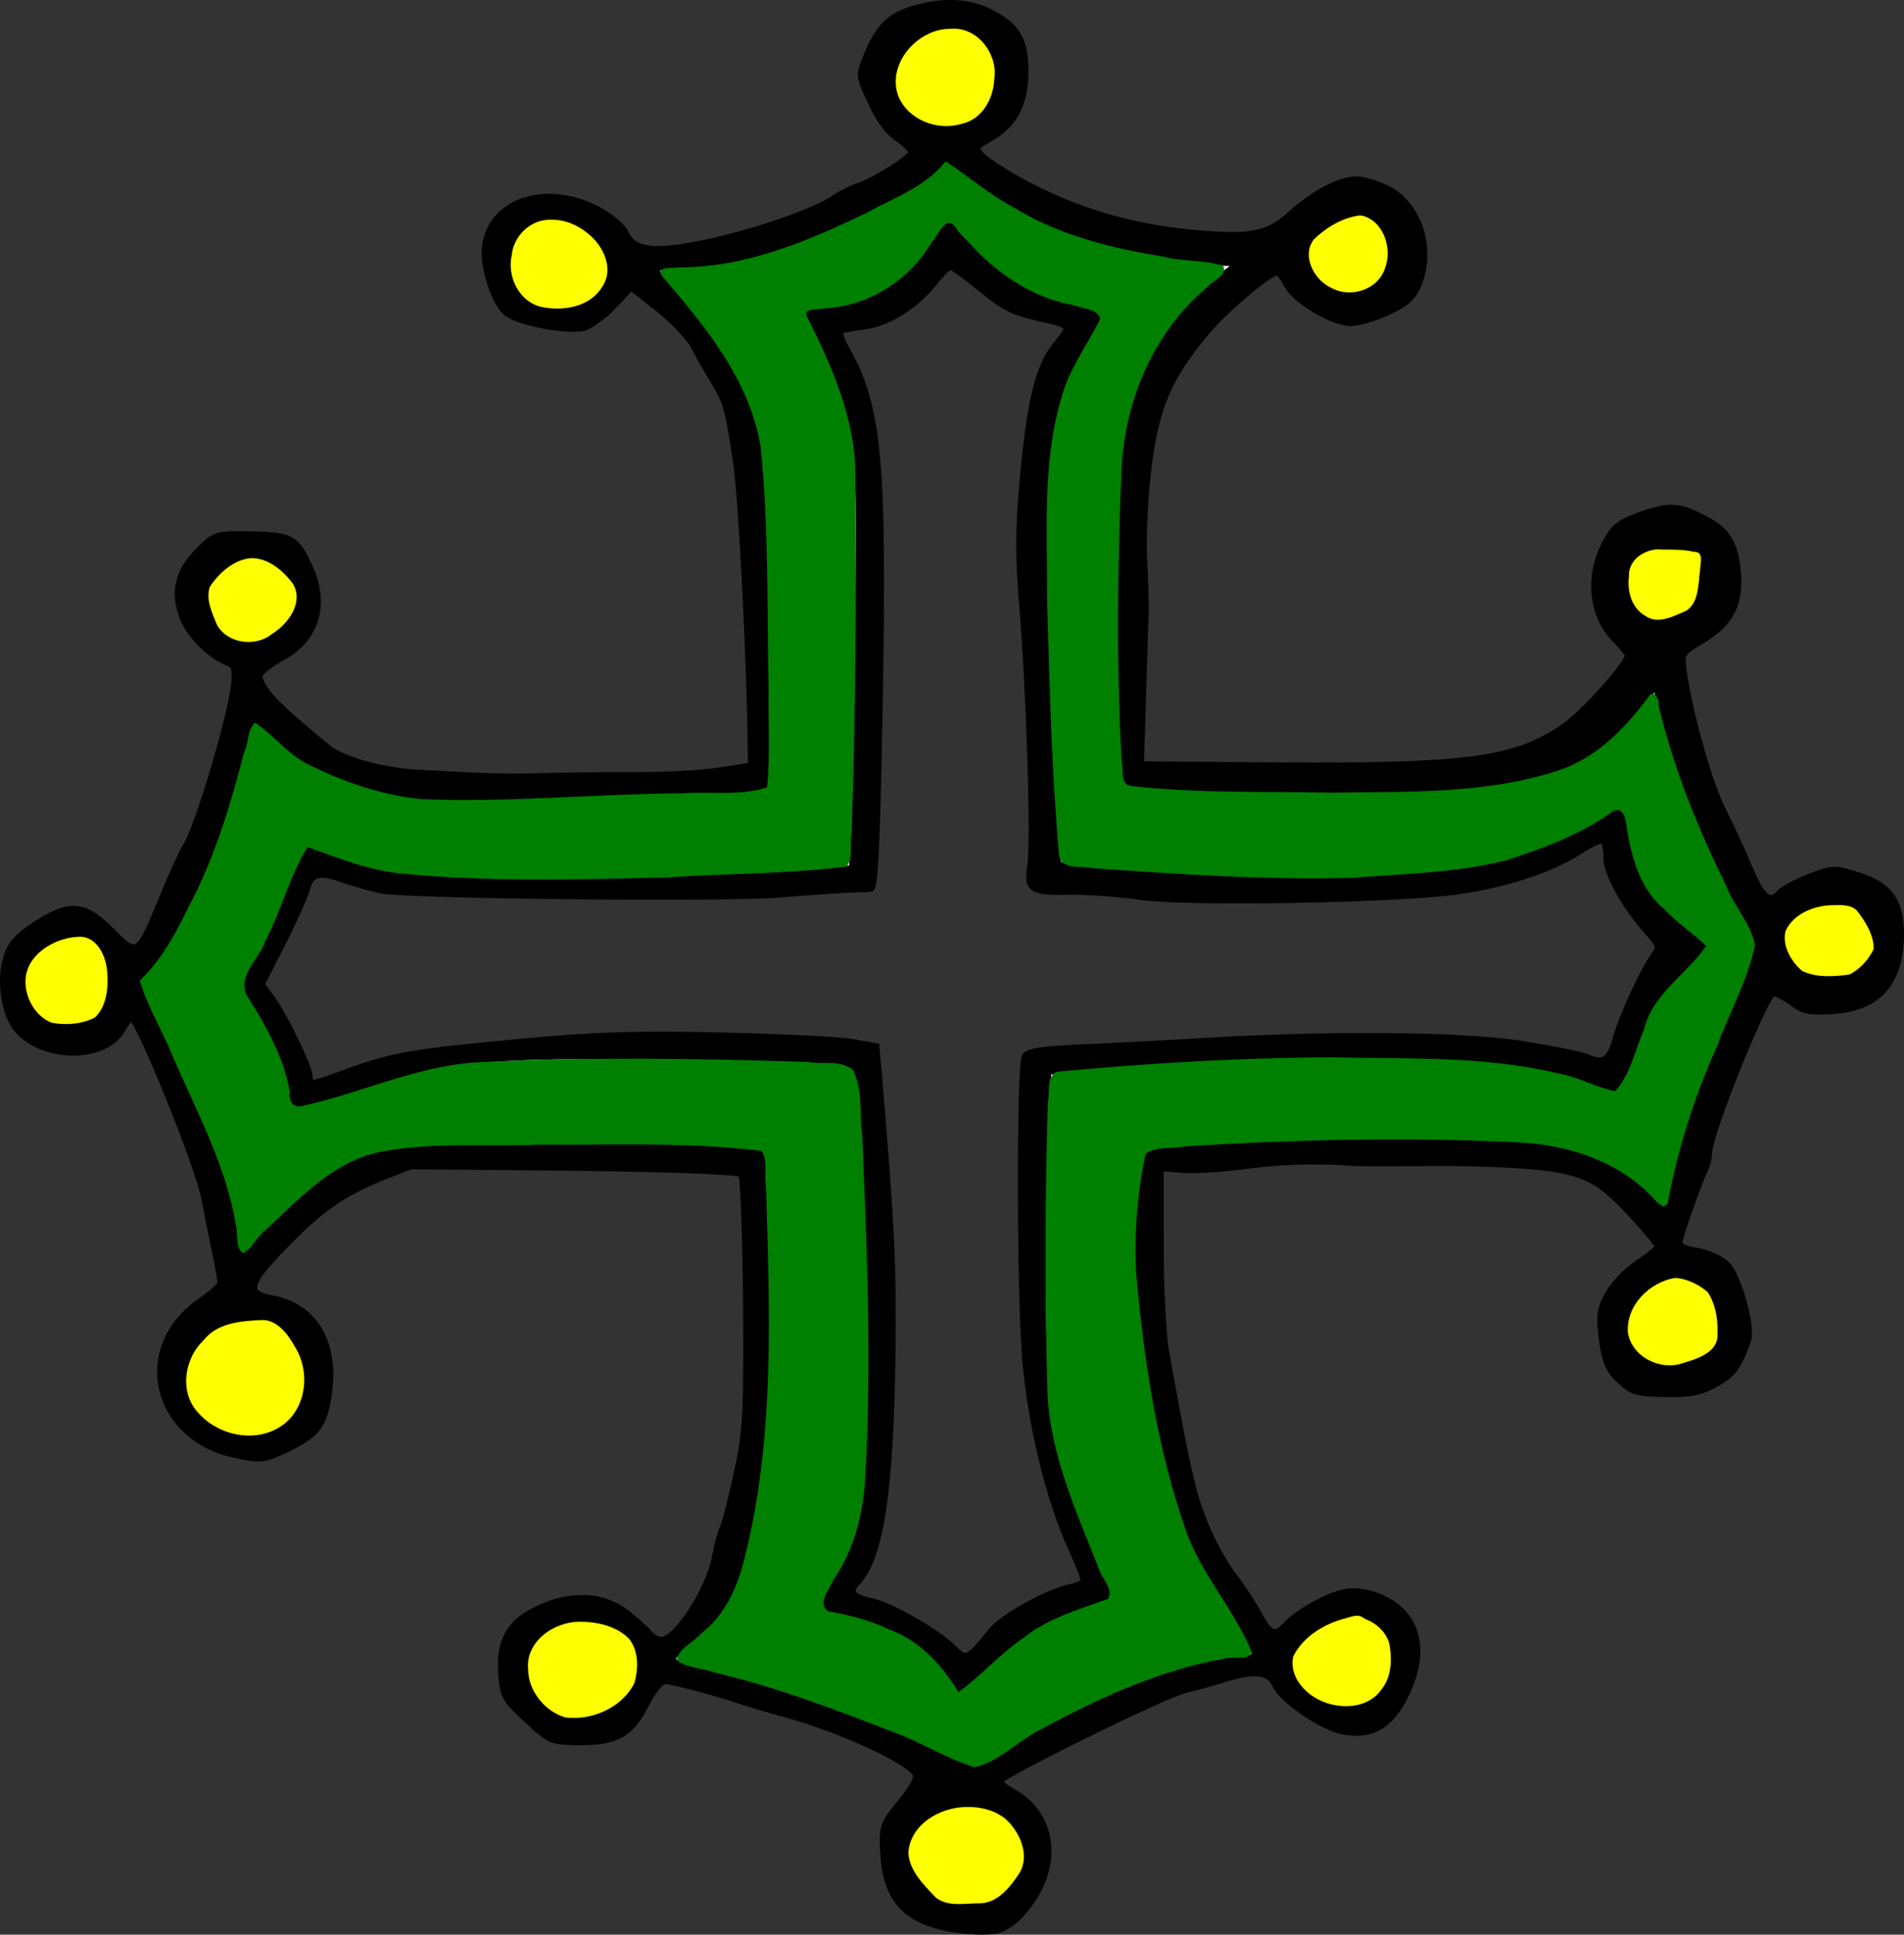 <?xml version="1.0" encoding="UTF-8" standalone="no"?>
<svg xmlns="http://www.w3.org/2000/svg" xmlns:svg="http://www.w3.org/2000/svg" version="1.1" viewBox="34.875 60.75 288.996 293.576" width="288.996" height="293.576" id="svg56">
  <rect x="34.875" y="60.75" width="288.996" height="293.576" fill="#333333" stroke="none"/>
  <defs id="defs5">
    
  </defs>
  <g id="Cross_Of_Toulouse_(4)" stroke="none" fill="none" stroke-opacity="1" stroke-dasharray="none" fill-opacity="1" style="stroke:#000000" transform="translate(-2.876,-1.718)">
    <title id="title7">Cross Of Toulouse (4)</title>
    <g id="Cross_Of_Toulouse_(4)_Art">
      <title id="title9">Art</title>
      <g id="Group_113">
        <g id="Graphic_127">
          <path d="m 176.4,63.835 c -3.55,1.025 -5.417,2.894 -7.123,7.212 -1.205,2.9 -1.139,2.969 0.694,6.941 1.111,2.533 2.638,4.53 3.981,5.436 1.209,0.768 2.144,1.736 2.204,2.144 -0.014,0.815 -5.853,4.517 -8.311,5.222 -0.889,0.324 -2.396,1.045 -3.358,1.708 -2.889,2.055 -12.252,5.289 -19.752,6.856 -7.976,1.627 -10.823,1.238 -12.131,-1.638 -0.392,-0.89 -2.267,-2.417 -4.219,-3.47 -8.214,-4.219 -16.83,-0.973 -17.028,6.496 -0.056,3.192 1.826,8.252 3.438,9.299 2.283,1.534 9.733,2.819 11.852,2.041 0.958,-0.391 2.953,-1.851 4.338,-3.321 l 2.561,-2.74 4.288,3.404 c 2.345,1.875 4.678,4.429 5.269,5.594 0.59,1.233 1.843,3.361 2.701,4.802 2.181,3.503 2.439,4.254 3.717,12.768 0.848,5.925 2.063,29.722 2.225,43.787 l 0.028,2.31 -4.768,0.732 c -2.589,0.43 -8.572,0.733 -13.259,0.72 -4.687,-0.014 -11.889,0.064 -16.103,0.194 -5.641,0.173 -14.201,-0.514 -16.238,-0.55 -6.244,-0.313 -11.66,-2.218 -13.539,-3.541 -0.938,-0.764 -7.007,-5.654 -9.004,-7.999 -1.133,-1.243 -1.855,-2.682 -1.777,-3.292 0.145,-0.541 1.592,-1.671 3.238,-2.593 5.416,-2.827 7.072,-8.164 4.32,-13.986 -1.964,-4.246 -2.704,-4.667 -8.816,-4.773 -5.229,-0.091 -5.434,-0.027 -7.785,2.31 -3.248,3.136 -4.053,6.451 -2.49,10.35 1.107,2.737 4.179,5.779 6.879,6.777 0.945,0.356 1.137,1.039 0.893,3.344 -0.564,5.085 -5.542,21.709 -7.357,24.531 -0.488,0.739 -2.112,4.243 -3.532,7.75 -3.689,8.971 -3.827,9.104 -7.765,5.095 -4.071,-4.147 -6.31,-4.322 -11.463,-1.015 -2.748,1.786 -3.787,2.923 -4.434,4.95 -1.078,3.378 -0.416,8.28 1.376,10.689 3.719,4.888 13.43,5.058 16.094,0.349 0.561,-1.009 1.186,-1.813 1.458,-1.809 1.087,0.019 10.27,22.665 11.136,27.503 0.373,1.977 1.058,5.521 1.561,7.839 0.503,2.318 0.871,4.567 0.865,4.906 -0.006,0.34 -1.387,1.606 -3.106,2.799 -10.176,7.023 -6.951,20.734 5.368,23.258 3.926,0.816 4.334,0.755 7.897,-0.949 4.59,-2.23 5.635,-3.706 6.268,-8.858 0.88,-7.593 -2.426,-12.813 -8.927,-13.946 -3.791,-0.745 -3.426,-2.234 2.177,-7.978 5.603,-5.744 8.766,-7.931 14.992,-10.472 l 4.172,-1.625 24.791,0.229 c 15.824,0.208 24.921,0.571 25.389,0.987 0.334,0.345 0.656,9.114 0.748,19.441 0.106,17.256 0.002,19.361 -1.405,25.993 -0.885,3.993 -1.834,7.78 -2.184,8.385 -0.282,0.606 -0.79,2.432 -1.09,4.057 -0.836,5.08 -5.932,12.939 -8.309,12.898 -0.543,-0.009 -1.417,-0.568 -1.881,-1.188 -0.533,-0.621 -2.139,-2.007 -3.546,-3.119 -3.554,-2.643 -8.443,-2.797 -13.376,-0.369 -4.247,2.032 -5.791,4.858 -5.338,10.029 0.218,3.061 0.547,3.678 3.824,6.656 3.341,3.183 3.746,3.326 7.481,3.391 5.976,0.104 8.171,-1.08 10.49,-5.523 1.196,-2.357 2.375,-3.763 3.054,-3.751 1.221,0.089 6.97,1.548 11.9,3.197 1.892,0.576 4.73,1.441 6.421,1.878 8.113,2.247 17.75,6.627 19.613,8.902 0.465,0.619 -0.1,1.832 -2.183,4.445 -2.777,3.416 -2.85,3.687 -2.649,7.766 0.412,7.548 3.954,10.87 12.431,11.697 0,0 2.994,0.339 4.767,-0.051 1.773,-0.39 3.493,-2.251 3.493,-2.251 6.159,-6.482 5.629,-15.05 -1.167,-18.769 -1.077,-0.562 -1.88,-1.256 -1.874,-1.595 0.014,-0.815 24.751,-13.018 28.094,-13.843 1.705,-0.378 4.368,-1.147 6.007,-1.661 4.508,-1.416 6.814,-1.172 7.729,0.882 0.978,2.327 7.424,6.651 10.541,7.113 4.336,0.687 7.084,-1.099 9.34,-5.815 3.316,-7.075 1.445,-12.746 -4.903,-14.895 -1.418,-0.5 -3.385,-0.67 -4.408,-0.417 -2.59,0.498 -7.117,3.001 -8.779,4.806 -1.869,2.005 -2.611,1.721 -4.388,-1.571 -0.856,-1.577 -2.444,-3.983 -3.44,-5.291 -2.724,-3.512 -5.148,-8.649 -6.486,-13.7 -1.015,-4.094 -1.58,-6.753 -4.121,-20.791 -0.429,-2.657 -0.844,-10.001 -0.802,-16.318 l -0.002,-11.548 3.392,0.263 c 1.899,0.169 6.524,-0.158 10.406,-0.701 4.834,-0.595 9.387,-0.719 14.273,-0.43 4.002,0.342 13.619,-0.076 20.679,0.183 15.752,0.479 17.258,1.906 22.994,7.984 2.066,2.278 3.796,4.346 3.792,4.618 -0.006,0.34 -1.384,1.47 -3.102,2.595 -1.718,1.125 -3.725,3.264 -4.498,4.745 -1.263,2.288 -1.346,3.169 -0.868,6.914 0.484,3.405 1.007,4.569 2.679,6.093 1.804,1.73 2.547,1.947 6.894,2.022 3.939,0.069 5.371,-0.246 7.704,-1.564 2.607,-1.449 3.373,-2.523 4.802,-6.573 0.716,-2.093 -1.46,-9.74 -3.196,-11.468 -0.935,-0.899 -2.891,-1.749 -4.516,-2.049 -1.965,-0.306 -2.772,-0.728 -2.693,-1.406 0.157,-1.22 3.085,-9.389 3.859,-10.938 0.351,-0.673 0.644,-1.891 0.659,-2.706 0.122,-3.123 8.642,-24.169 9.796,-24.149 0.475,0.008 1.754,0.71 2.827,1.476 1.609,1.251 2.556,1.471 6.024,1.26 6.799,-0.357 10.26,-4.033 10.453,-11.162 0.094,-5.365 -1.629,-7.841 -6.426,-9.351 -3.648,-1.151 -3.852,-1.154 -7.408,0.21 -1.984,0.781 -3.972,1.833 -4.457,2.368 -1.594,1.806 -2.733,0.903 -4.69,-3.75 -1.043,-2.532 -2.942,-6.573 -4.19,-9.04 -2.033,-4.179 -4.847,-14.214 -5.818,-20.821 -0.36,-2.724 -0.291,-2.79 2.867,-4.705 4.394,-2.641 5.803,-5.537 5.347,-10.572 -0.466,-4.424 -1.725,-6.28 -5.699,-8.183 -3.435,-1.69 -4.861,-1.715 -9.305,-0.095 -3.145,1.168 -3.835,1.767 -5.242,4.528 -2.465,4.984 -1.752,10.838 1.788,14.297 1.001,1.036 1.866,2.071 1.861,2.342 -0.024,1.358 -6.674,8.715 -9.7,10.836 -7.358,5.102 -14.575,6.063 -42.9,5.908 l -21.395,-0.17 0.314,-10.184 c 0.166,-5.635 0.335,-11.407 0.429,-12.9 0.026,-1.494 -0.114,-5.165 -0.265,-8.156 -0.152,-2.992 0.091,-9.101 0.645,-13.575 1.114,-9.355 3.098,-14.008 8.855,-20.836 3.121,-3.682 9.533,-9.072 10.755,-9.051 0.34,0.006 1.003,0.901 1.529,1.929 1.115,2.261 6.83,5.69 9.546,5.737 1.087,0.019 3.612,-0.684 5.598,-1.601 2.739,-1.243 3.842,-2.175 4.62,-3.927 2.405,-5.46 0.282,-12.291 -4.498,-14.752 -1.549,-0.774 -3.643,-1.422 -4.662,-1.44 -2.513,-0.044 -6.488,1.993 -10.009,5.192 -3.52,3.199 -6.043,3.699 -14.589,2.938 -9.767,-0.85 -18.417,-3.446 -26.693,-8.006 -2.557,-1.403 -5.176,-3.147 -5.775,-3.837 -1,-1.104 -0.928,-1.307 1.335,-2.558 3.637,-2.11 5.251,-5.071 5.337,-9.961 0.086,-4.957 -1.3,-7.223 -5.544,-9.268 -3.302,-1.552 -6.968,-1.684 -11.405,-0.403 z m 9.393,41.738 c 4.219,3.47 5.363,4.102 9.354,5.054 5.413,1.249 5.346,1.18 2.986,4.06 -2.707,3.281 -4.02,8.489 -5.117,20.698 -0.67,7.257 -0.679,11.672 -0.06,19.02 1.067,12.79 1.817,36.035 1.213,39.489 -0.538,3.591 0.134,4.01 6.183,3.844 2.65,-0.022 7.399,0.333 10.651,0.797 7.387,1.012 38.577,0.47 48.111,-0.859 7.356,-1.094 13.914,-3.222 18.379,-6.065 1.718,-1.125 3.293,-1.845 3.629,-1.635 0.268,0.208 0.52,1.368 0.498,2.59 -0.042,2.377 2.724,7.384 6.189,11.249 1.732,1.932 1.928,2.411 1.163,3.417 -1.6,2.146 -4.986,9.355 -5.858,12.601 -0.944,3.516 -1.976,4.245 -4.402,3.116 -0.876,-0.423 -5.479,-1.318 -10.289,-2.082 -9.35,-1.386 -29.388,-1.532 -48.429,-0.37 -5.032,0.32 -12.92,0.726 -17.542,0.917 -6.118,0.233 -8.57,0.598 -9.057,1.268 -0.904,1.207 -0.83,35.853 0.011,46.058 0.846,9.933 3.571,21.121 6.841,28.379 1.113,2.397 2.023,4.723 2.016,5.13 -0.007,0.407 -0.83,0.869 -1.853,1.055 -3.407,0.62 -10.472,4.504 -12.209,6.716 -3.542,4.422 -3.815,4.485 -5.751,2.549 -2.605,-2.559 -9.533,-6.484 -12.376,-7.077 -3.045,-0.665 -3.642,-1.49 -2.19,-2.959 3.462,-3.744 4.992,-13.567 5.282,-34.077 0.173,-13.787 -0.07,-19.362 -2.039,-42.765 l -0.398,-4.423 -3.386,-0.603 c -1.828,-0.372 -10.719,-0.798 -19.682,-1.023 -12.834,-0.292 -19.222,-0.132 -30.245,0.899 -16.67,1.543 -19.804,2.032 -26.64,4.494 -6.016,2.205 -6.084,2.203 -6.061,0.845 0.024,-1.358 -3.648,-8.963 -5.636,-11.783 l -1.659,-2.271 3.165,-6.194 c 1.758,-3.434 3.385,-7.142 3.675,-8.156 0.656,-2.57 1.885,-2.888 5.665,-1.531 1.688,0.573 4.257,1.297 5.678,1.594 4.469,0.825 51.266,1.302 60.244,0.644 4.694,-0.394 9.591,-0.716 10.882,-0.761 1.291,-0.045 2.719,-0.088 3.195,-0.148 0.614,-0.125 0.933,-6.777 1.31,-28.373 0.64,-36.672 -0.103,-44.701 -5.044,-53.482 -0.791,-1.372 -1.177,-2.602 -0.902,-2.801 0.274,-0.131 1.978,-0.441 3.748,-0.682 3.609,-0.48 7.662,-3.059 10.509,-6.61 1.042,-1.34 2.148,-2.408 2.42,-2.403 0.34,0.006 2.017,1.19 3.826,2.648 z" fill="#000000" id="path11"/>
        </g>
        <g id="Graphic_126">
          <path d="m 185.515,67.051 c 3.702,1.967 4.778,6.469 2.726,11.188 -2.758,6.202 -13.602,4.79 -14.977,-2.028 -1.316,-6.341 6.53,-12.182 12.252,-9.161 z" fill="#f3f3f3" id="path14"/>
        </g>
        <g id="Graphic_125">
          <path d="m 184.453,88.974 v 0 c -1.539,-1.318 -2.88,-2.36 -3.084,-2.364 -0.204,-0.004 -0.828,0.733 -1.455,1.605 -0.56,0.941 -1.799,1.871 -2.619,2.128 -0.888,0.256 -2.876,1.308 -4.525,2.367 -4.055,2.714 -15.208,7.275 -21.554,8.93 -2.865,0.697 -7.223,1.3 -9.668,1.258 -2.445,-0.043 -4.418,0.127 -4.421,0.33 -0.004,0.204 1.791,2.477 4.057,4.962 5.327,6.139 9.557,12.87 10.443,16.622 0.446,1.706 1.02,3.822 1.343,4.779 0.323,0.957 0.638,6.261 0.811,11.902 0.107,5.572 0.384,16.922 0.58,25.145 0.211,11.28 0.144,15.083 -0.473,15.412 -0.48,0.263 -3.405,0.484 -6.597,0.428 -3.192,-0.056 -13.999,0.299 -24.129,0.734 -22.433,0.899 -22.433,0.899 -29.527,-1.331 -8.511,-2.798 -10.531,-3.784 -14.134,-7.515 -2.136,-2.143 -3.479,-3.05 -3.625,-2.509 -0.144,0.473 -1.374,4.799 -2.614,9.669 -1.307,4.8 -2.96,10.002 -3.733,11.483 -0.773,1.481 -2.467,5.12 -3.808,8.017 -1.342,2.966 -3.509,6.46 -4.825,7.864 l -2.354,2.54 6.087,13.217 c 6.22,13.355 8.876,20.806 8.807,24.745 -0.02,1.154 0.295,2.587 0.692,3.137 0.528,0.892 0.802,0.761 1.778,-0.648 2.371,-3.491 11.682,-11.548 15.105,-13.051 1.986,-0.916 5.874,-1.8 8.868,-2.087 7.282,-0.756 38.395,-0.756 46.806,-0.066 l 6.783,0.594 0.369,6.12 c 1.682,28.153 -0.649,52.772 -5.916,62.598 -0.771,1.345 -2.916,3.617 -4.844,5.078 -1.994,1.392 -3.448,2.929 -3.319,3.339 0.129,0.41 3.574,1.489 7.635,2.375 4.06,0.886 8.454,2.118 9.734,2.751 1.281,0.566 5.398,2.064 9.115,3.216 3.715,1.22 9.583,3.632 13.085,5.391 6.397,3.237 6.397,3.237 8.454,2.118 1.166,-0.659 2.678,-1.652 3.367,-2.183 0.69,-0.599 2.957,-2.054 5.151,-3.239 10.908,-6.127 23.215,-10.668 28.648,-10.573 1.562,0.027 2.993,-0.219 3.27,-0.554 0.21,-0.336 -1.169,-3.077 -3.086,-6.1 -4.499,-6.872 -5.157,-8.106 -6.661,-11.461 -1.96,-4.45 -5.011,-16.459 -6.037,-23.881 -2.546,-17.571 -2.6,-18.387 -1.78,-26.456 0.417,-4.408 0.889,-8.136 1.095,-8.269 1.796,-1.735 48.958,-2.678 60.413,-1.255 6.032,0.785 13.846,4.589 16.234,7.892 0.729,1.032 1.597,1.93 1.868,1.935 0.679,0.012 1.695,-3.707 2.457,-8.449 0.539,-3.659 2.462,-8.72 8.125,-21.8 1.982,-4.585 3.622,-9.04 3.637,-9.855 0.015,-0.883 -0.57,-2.388 -1.368,-3.353 -1.859,-2.478 -7.62,-14.874 -9.495,-20.341 -0.772,-2.459 -2.004,-5.809 -2.586,-7.518 -0.582,-1.708 -1.284,-4.302 -1.461,-5.8 l -0.36,-2.724 -2.779,3.552 c -6.949,8.914 -13.653,11.582 -31.67,12.49 -15.434,0.75 -45.312,0.092 -46.176,-1.01 -0.932,-1.103 -1.379,-33.854 -0.634,-45.389 0.945,-15.2 5.239,-23.82 16.118,-32.19 l 1.722,-1.329 -2.512,-0.112 c -5.093,-0.089 -17.484,-2.411 -22.277,-4.125 -5.738,-2.07 -12.668,-5.927 -16.551,-9.188 z m -5.559,11.044 v 0 l 2.716,-3.825 3.735,3.937 c 4.736,4.974 9.105,7.631 14.048,8.601 5.823,1.121 6.156,1.466 3.929,4.552 -6.824,9.527 -8.018,19.56 -6.497,53.077 1.13,24.747 1.3,26.72 1.563,27.2 0.792,1.305 38.871,3.056 48.193,2.2 3.742,-0.342 9.254,-0.857 12.248,-1.145 2.993,-0.219 7.151,-1.03 9.201,-1.741 4.578,-1.55 13.415,-5.744 14.043,-6.684 0.909,-1.479 2.389,-0.638 2.353,1.4 -0.045,2.581 1.695,7.978 3.35,10.452 1.325,1.925 7.079,6.985 8.698,7.624 0.54,0.213 -0.779,1.821 -3.471,4.287 -3.657,3.265 -4.563,4.54 -5.641,7.917 -0.718,2.229 -1.999,5.536 -2.844,7.287 -1.414,3.168 -1.483,3.235 -3.3,2.252 -2.962,-1.546 -10.132,-3.302 -16.438,-3.955 -8.612,-0.898 -31.637,-1.096 -42.45,-0.401 -5.237,0.384 -12.99,0.86 -17.275,1.193 -4.216,0.266 -7.892,0.677 -8.167,0.876 -0.208,0.268 -0.584,10.112 -0.79,21.928 -0.326,22.548 0.263,31.661 2.329,37.811 3.685,10.73 5.699,15.995 6.759,17.508 1.59,2.337 1.449,2.607 -1.758,3.434 -5.116,1.201 -11.019,4.699 -15.581,9.171 l -4.422,4.27 -1.058,-1.649 c -2.577,-4.121 -4.92,-6.132 -9.707,-8.185 -2.831,-1.272 -6.142,-2.281 -7.5,-2.305 -3.056,-0.053 -3.101,-1.345 -0.241,-5.643 4.676,-7.119 5.335,-13.765 4.673,-45.908 -0.488,-22.63 -0.972,-29.907 -2.174,-31.151 -0.934,-0.967 -4.192,-1.16 -26.059,-1.542 -29.949,-0.523 -34.644,-0.061 -50.224,5.169 -8.13,2.643 -9.219,2.76 -9.182,0.655 0.049,-2.784 -2.813,-10.103 -5.007,-12.791 -2.662,-3.171 -2.714,-4.055 -0.413,-7.48 1.605,-2.418 2.737,-5.047 6.503,-14.492 0.569,-1.485 1.135,-2.765 1.205,-2.9 0.137,-0.066 1.891,0.644 3.981,1.564 2.089,0.988 6.28,2.148 9.397,2.61 7.047,1.006 30.205,1.41 38.981,0.68 3.741,-0.274 10.744,-0.628 15.568,-0.679 4.893,-0.118 10.196,-0.365 11.899,-0.607 l 3.063,-0.354 0.71,-28.994 c 0.403,-19.218 0.395,-30.426 -0.029,-33.355 -1.098,-7.152 -3.03,-13.232 -5.402,-17.417 -1.252,-2.196 -2.305,-4.184 -2.299,-4.524 0.006,-0.34 1.573,-0.584 3.406,-0.552 2.581,0.045 4.288,-0.469 7.03,-1.915 4.802,-2.701 5.216,-3.034 8.35,-7.463 z" fill="#f3f3f3" id="path17"/>
        </g>
        <g id="Graphic_124">
          <path d="m 246.026,95.212 c 3.565,2.032 3.93,8.356 0.625,10.88 -3.167,2.39 -8.242,1.283 -10.016,-2.145 -1.836,-3.768 -0.781,-5.856 4.222,-8.35 2.467,-1.248 3.419,-1.299 5.17,-0.385 z" fill="#f3f3f3" id="path20"/>
        </g>
        <g id="Graphic_123">
          <path d="m 126.64,96.932 c 6.24,4.457 4.617,11.833 -2.874,12.857 -5.447,0.72 -9.13,-2.333 -9.04,-7.494 0.179,-6.382 6.411,-9.263 11.914,-5.362 z" fill="#f3f3f3" id="path23"/>
        </g>
        <g id="Graphic_122">
          <path d="m 296.086,146.083 c 0.807,0.49 0.158,6.524 -0.895,8.476 -0.7,1.211 -4.121,2.577 -6.294,2.539 -0.679,-0.012 -2.024,-0.783 -2.891,-1.749 -1.269,-1.245 -1.656,-2.407 -1.615,-4.783 0.047,-2.716 0.329,-3.255 2.319,-4.443 1.717,-1.057 2.943,-1.239 5.451,-0.924 1.762,0.235 3.522,0.605 3.925,0.884 z" fill="#f3f3f3" id="path26"/>
        </g>
        <g id="Graphic_121">
          <path d="m 80.968,148.782 c 3.277,2.978 3.222,6.102 -0.091,9.101 -3.037,2.732 -5.219,3.238 -8.186,1.963 -1.753,-0.778 -2.484,-1.674 -3.255,-4.201 -1.226,-3.69 -0.869,-4.702 2.438,-7.362 2.963,-2.394 6.018,-2.273 9.094,0.498 z" fill="#f3f3f3" id="path29"/>
        </g>
        <g id="Graphic_120">
          <path d="m 321.329,202.16 c 1.974,3.635 1.885,4.856 -0.601,7.19 -1.866,1.802 -2.412,1.996 -5.94,1.73 -3.596,-0.267 -4,-0.477 -5.389,-2.608 -1.918,-2.955 -1.884,-4.924 0.117,-6.723 2.14,-1.933 4.532,-2.774 7.652,-2.516 2.375,0.177 2.844,0.525 4.161,2.926 z" fill="#f3f3f3" id="path32"/>
        </g>
        <g id="Graphic_119">
          <path d="m 52.205,204.867 c 2.146,1.6 3.089,5.964 2.08,9.275 -1.078,3.378 -1.628,3.776 -5.508,4.184 -3.608,0.413 -5.425,-0.57 -7.065,-3.86 -1.969,-3.974 0.211,-8.216 4.995,-9.831 2.87,-0.969 3.888,-0.883 5.498,0.232 z" fill="#f3f3f3" id="path35"/>
        </g>
        <g id="Graphic_118">
          <path d="m 295.107,256.659 c 2.628,1.201 3.355,2.368 3.892,6.657 0.482,3.541 -0.283,4.546 -4.661,6.304 -5.541,2.213 -11.443,-2.17 -9.858,-7.305 0.864,-2.77 2.527,-4.643 5.195,-5.751 2.601,-1.109 2.669,-1.108 5.433,0.095 z" fill="#f3f3f3" id="path38"/>
        </g>
        <g id="Graphic_117">
          <path d="m 81.065,263.86 c 5.205,5.389 4.384,13.459 -1.572,16.14 -3.15,1.44 -5.594,1.329 -9.027,-0.429 -3.771,-1.9 -5.873,-6.013 -4.861,-9.527 1.084,-3.717 4.126,-6.789 7.261,-7.346 4.974,-0.864 6.465,-0.634 8.199,1.162 z" fill="#f3f3f3" id="path41"/>
        </g>
        <g id="Graphic_116">
          <path d="m 246.384,308.184 c 4.038,2.176 4.19,9.04 0.33,12.233 -5.305,4.255 -14.795,-0.802 -13.125,-6.954 0.509,-1.893 3.816,-4.553 6.959,-5.585 2.87,-0.969 3.548,-0.889 5.837,0.306 z" fill="#f3f3f3" id="path44"/>
        </g>
        <g id="Graphic_115">
          <path d="m 131.291,309.164 c 2.223,1.058 2.956,1.886 3.466,3.797 1.268,5.185 -1.307,8.74 -7.725,10.598 -3.344,0.893 -6.176,-0.312 -8.36,-3.61 -2.844,-4.397 -1.335,-9.126 3.592,-11.214 3.011,-1.238 5.726,-1.123 9.027,0.429 z" fill="#f3f3f3" id="path47"/>
        </g>
        <g id="Graphic_114">
          <path d="m 190.166,337.636 c 2.886,2.02 4.31,6.053 3.176,8.751 -0.425,1.012 -1.744,2.619 -2.85,3.687 -1.795,1.667 -2.614,1.856 -6.146,1.863 -4.075,-0.071 -4.209,-0.141 -6.739,-3.107 -1.865,-2.138 -2.586,-3.646 -2.558,-5.207 0.108,-6.18 9.547,-9.887 15.117,-5.986 z" fill="#f3f3f3" id="path50"/>
        </g>
      </g>
    </g>
  </g>
  <g id="garnished" transform="translate(-2.876,-1.718)">
    <path style="fill:#ffff00;fill-rule:evenodd;stroke:#000000;stroke-width:0.495" d="m 42.405,201.785 c -3.164,0.135 -6.771,0.489 -8.866,3.197 -2.998,2.893 -3.748,8.17 -0.719,11.316 3.183,3.616 9.1,4.775 13.115,1.859 3.683,-2.701 4.307,-8.165 2.05,-11.98 -1.125,-2.049 -2.924,-4.613 -5.58,-4.393 z" id="path233" transform="translate(34.875,60.75)"/>
    <path style="fill:#ffff00;fill-rule:evenodd;stroke:#000000;stroke-width:0.495" d="m 14.58,143.629 c -3.677,0.227 -7.933,2.799 -8.083,6.835 -0.098,2.737 1.563,5.705 4.172,6.685 2.227,0.426 4.737,0.225 6.764,-0.83 1.977,-1.861 2.183,-4.961 1.926,-7.516 -0.294,-2.509 -1.826,-5.453 -4.779,-5.175 z" id="path235" transform="translate(34.875,60.75)"/>
    <path style="fill:#ffff00;fill-rule:evenodd;stroke:#000000;stroke-width:0.495" d="m 40.922,86.169 c -2.698,0.235 -4.941,2.295 -6.404,4.438 -0.752,2.013 0.319,4.199 1.077,6.058 1.682,3 6.11,3.564 8.725,1.444 2.507,-1.566 4.912,-4.841 3.308,-7.82 -1.527,-2.127 -3.933,-4.202 -6.707,-4.12 z" id="path237" transform="translate(34.875,60.75)"/>
    <path style="fill:#ffff00;fill-rule:evenodd;stroke:#000000;stroke-width:0.495" d="m 149.521,275.671 c -4.119,0.029 -8.768,2.763 -9.024,7.23 0.179,2.855 2.435,5.025 4.294,6.98 1.968,1.527 4.7,0.852 7.006,0.892 2.745,-0.153 4.673,-2.629 6.057,-4.754 1.655,-2.827 0.047,-6.482 -2.201,-8.48 -1.7,-1.397 -3.967,-1.935 -6.132,-1.868 z" id="path239" transform="translate(34.875,60.75)"/>
    <path style="fill:#ffff00;fill-rule:evenodd;stroke:#000000;stroke-width:0.495" d="m 90.955,247.557 c -4.008,-0.063 -8.541,3.022 -8.172,7.407 0,3.403 2.58,6.626 5.795,7.596 4.154,0.568 8.874,-1.494 10.799,-5.314 0.672,-2.242 0.711,-5.052 -0.794,-6.971 -1.932,-2.02 -4.922,-2.712 -7.628,-2.718 z" id="path241" transform="translate(34.875,60.75)"/>
    <path style="fill:#ffff00;fill-rule:evenodd;stroke:#000000;stroke-width:0.495" d="m 207.107,247.024 c -3.299,0.828 -6.61,2.829 -8.168,5.932 -0.86,3.885 2.927,7.15 6.459,7.733 2.684,0.533 5.765,-0.104 7.377,-2.496 1.603,-1.975 1.662,-4.79 1.207,-7.17 -0.566,-1.873 -2.044,-3.21 -3.846,-3.881 -0.964,-0.84 -1.94,-0.435 -3.028,-0.117 z" id="path243" transform="translate(34.875,60.75)"/>
    <path style="fill:#ffff00;fill-rule:evenodd;stroke:#000000;stroke-width:0.495" d="m 257.153,195.382 c -4.075,0.616 -7.817,4.385 -7.426,8.668 0.667,3.76 5.056,5.958 8.583,4.767 2.093,-0.645 4.973,-1.453 5.472,-3.922 0.175,-2.468 -0.125,-5.209 -1.539,-7.297 -1.389,-1.18 -3.252,-2.11 -5.09,-2.216 z" id="path245" transform="translate(34.875,60.75)"/>
    <path style="fill:#ffff00;fill-rule:evenodd;stroke:#000000;stroke-width:0.495" d="m 281.232,138.823 c -2.944,-0.022 -6.354,1.293 -7.59,4.135 -0.56,2.351 0.883,4.817 2.629,6.301 2.27,1.097 5,0.914 7.435,0.563 1.647,-0.846 3.071,-2.384 3.822,-4.074 0.009,-2.237 -1.286,-4.349 -2.647,-6.046 -0.955,-0.945 -2.406,-0.915 -3.65,-0.879 z" id="path247" transform="translate(34.875,60.75)"/>
    <path style="fill:#ffff00;fill-rule:evenodd;stroke:#000000;stroke-width:0.495" d="m 255.186,84.862 c -2.495,-0.307 -5.441,1.543 -5.31,4.268 -0.303,2.395 0.437,5.072 2.68,6.299 1.993,1.368 4.475,0.003 6.403,-0.823 2.045,-1.324 1.915,-4.187 2.202,-6.331 0.057,-1.234 0.674,-3.059 -1.194,-3.08 -1.562,-0.356 -3.188,-0.325 -4.781,-0.333 z" id="path249" transform="translate(34.875,60.75)"/>
    <path style="fill:#ffff00;fill-rule:evenodd;stroke:#000000;stroke-width:0.495" d="m 209.12,34.177 c -2.624,0.371 -5.083,1.84 -6.968,3.665 -2.099,2.575 -0.088,6.517 2.629,7.747 3.008,1.722 7.371,0.38 8.512,-2.993 1.257,-3.076 -0.136,-7.48 -3.544,-8.383 -0.208,-0.032 -0.419,-0.042 -0.629,-0.036 z" id="path251" transform="translate(34.875,60.75)"/>
    <path style="fill:#ffff00;fill-rule:evenodd;stroke:#000000;stroke-width:0.495" d="m 146.936,5.843 c -5.053,0.117 -9.757,5.49 -7.958,10.521 1.532,3.756 6.129,5.551 9.919,4.386 3.209,-0.684 5.005,-3.911 5.137,-6.991 0.614,-3.968 -2.643,-8.228 -6.816,-7.923 l -0.261,0.007 z" id="path253" transform="translate(34.875,60.75)"/>
    <path style="fill:#ffff00;fill-rule:evenodd;stroke:#000000;stroke-width:0.495" d="m 86.473,34.807 c -3.146,-0.072 -5.879,2.513 -6.175,5.62 -0.734,3.373 1.157,7.233 4.639,8.095 3.412,0.722 7.628,0.06 9.566,-3.172 1.912,-2.815 0.2,-6.485 -2.223,-8.376 -1.604,-1.363 -3.687,-2.214 -5.807,-2.167 z" id="path255" transform="translate(34.875,60.75)"/>
  </g>
  <path style="fill:#008000;fill-rule:evenodd;stroke-width:0.699" d="m 178.248,85.391 c -2.961,3.76 -7.754,5.36 -11.826,7.651 -8.934,4.294 -18.419,8.327 -28.508,8.275 -0.806,0.202 -3.442,-0.242 -2.633,1.229 6.508,7.569 13.32,15.723 15.023,25.895 1.295,12.185 0.97,24.621 1.227,36.917 -0.084,4.934 0.266,10.01 -0.229,14.867 -4.089,1.333 -8.533,0.594 -12.795,0.894 -13.225,0.099 -26.443,1.436 -39.667,0.893 -6.078,-0.588 -12.029,-2.666 -17.439,-5.395 -2.945,-1.576 -5.028,-4.312 -7.742,-6.172 -1.273,0.782 -0.995,3.065 -1.699,4.361 -2.123,8.097 -4.502,16.175 -8.481,23.586 -1.928,4.038 -4.125,8.031 -7.388,11.16 1.128,3.82 3.355,7.485 4.909,11.248 3.585,8.418 8.164,16.653 9.659,25.786 0.404,1.333 -0.139,3.457 1.074,4.314 1.459,-0.683 2.12,-2.535 3.458,-3.486 5.227,-4.908 10.601,-10.778 18.033,-11.99 7.758,-1.389 15.714,-0.667 23.555,-0.983 11.194,0.066 22.477,-0.42 33.586,0.935 1.142,1.022 0.447,3.703 0.783,5.399 0.525,18.794 1.397,37.954 -3.236,56.31 -1.033,4.347 -2.925,8.694 -6.576,11.498 -1.113,1.372 -3.472,2.226 -3.732,4.097 1.521,1.203 3.874,1.144 5.685,1.854 9.388,2.19 18.421,5.644 27.384,9.122 4.13,1.515 7.929,3.967 12.139,5.257 3.937,-0.914 6.766,-4.237 10.379,-5.92 8.661,-4.685 17.886,-8.872 27.604,-10.575 1.229,-0.429 3.588,0.502 4.05,-1.044 -2.653,-6.42 -7.601,-11.678 -9.939,-18.279 -4.421,-12.639 -6.438,-26.022 -7.586,-39.271 -0.285,-6.005 0.19,-12.093 1.423,-17.958 1.534,-1.262 3.974,-0.733 5.834,-1.156 16.807,-1.049 33.727,-1.447 50.545,-0.629 7.656,0.311 15.647,2.881 20.937,8.723 0.539,0.819 2.02,1.609 2.033,0.021 1.537,-8.029 4.038,-15.828 7.384,-23.279 1.882,-5.155 4.703,-10.058 5.779,-15.463 -0.684,-3.241 -3.18,-5.801 -4.353,-8.884 -4.343,-8.781 -8.072,-18.038 -10.302,-27.509 0.139,-0.971 -0.757,-2.489 -1.558,-1.133 -3.61,4.832 -8.022,9.368 -13.923,11.201 -11.096,3.563 -22.939,3.079 -34.492,3.269 -9.96,-0.213 -20.004,0.133 -29.897,-1.005 -1.992,-0.06 -1.242,-2.65 -1.624,-3.929 -0.802,-14.706 -0.608,-29.508 -0.001,-44.216 0.517,-10.386 4.887,-20.793 13.025,-27.565 0.709,-0.981 3.205,-1.759 2.383,-3.216 -2.905,-0.978 -6.163,-0.608 -9.148,-1.42 -7.926,-1.288 -15.77,-3.228 -22.685,-7.476 -3.64,-1.943 -6.842,-4.7 -10.231,-6.939 z m 3.536,12.008 c 4.241,4.748 9.725,8.557 16.094,9.664 1.253,0.542 3.575,0.485 3.999,2.047 -1.947,3.992 -4.747,7.612 -5.896,11.986 -2.962,10 -2.116,20.592 -2.173,30.886 0.366,12.789 0.677,25.606 1.792,38.351 0.145,2.449 3.233,1.757 4.872,2.133 13.208,0.921 26.463,1.844 39.708,1.477 7.74,-0.601 15.621,-0.73 23.185,-2.611 5.756,-1.831 11.538,-4.008 16.464,-7.558 1.885,-0.668 1.866,2.223 2.076,3.386 0.792,4.303 2.146,8.828 5.724,11.661 1.862,2.056 4.278,3.558 6.22,5.469 -2.985,4.336 -8.16,7.272 -9.437,12.66 -1.35,3.153 -2.059,6.769 -4.371,9.365 -2.931,-0.509 -5.638,-2.184 -8.628,-2.672 -11.287,-2.728 -23.012,-2.181 -34.532,-2.452 -13.881,0.061 -27.763,0.887 -41.578,2.186 -1.641,0.672 -1.046,3.131 -1.379,4.543 -0.456,14.552 -0.461,29.129 -0.084,43.684 0.282,9.555 4.358,18.42 7.808,27.165 0.384,1.434 2.333,3.127 1.394,4.609 -4.422,1.603 -9.072,2.903 -12.825,5.903 -3.523,2.389 -6.631,5.941 -9.874,8.241 -2.473,-4.129 -5.883,-7.821 -10.505,-9.515 -2.932,-1.417 -6.136,-2.204 -9.286,-2.751 -1.705,-1.274 0.299,-3.47 0.848,-4.832 3.417,-4.931 4.68,-10.908 4.874,-16.816 0.885,-16.816 0.175,-33.676 -0.527,-50.487 -0.461,-3.271 0.154,-6.921 -1.376,-9.939 -1.777,-1.712 -4.668,-0.849 -6.89,-1.284 -16.581,-0.564 -33.201,-0.766 -49.776,0.018 -9.385,0.473 -17.969,4.712 -27.03,6.666 -1.366,0.343 -2.027,-0.961 -1.807,-2.14 -0.936,-5.41 -3.746,-10.24 -6.631,-14.809 -1.213,-3.071 2.08,-5.461 2.939,-8.165 2.4,-4.592 3.667,-9.787 6.368,-14.186 4.726,1.692 9.513,3.63 14.612,4.049 13.244,1.264 26.591,0.87 39.874,0.554 9.093,-0.607 18.261,-0.507 27.304,-1.641 1.131,-1.18 0.432,-3.349 0.794,-4.863 0.625,-18.787 0.765,-37.597 0.538,-56.392 -0.521,-7.847 -3.772,-15.168 -7.256,-22.1 -0.853,-1.459 1.581,-1.061 2.397,-1.346 6.737,-0.208 13.004,-4.209 16.441,-9.942 1.276,-1.5 2.43,-4.865 4.011,-1.798 0.509,0.533 1.018,1.065 1.528,1.598 z" id="path332"/>
</svg>
